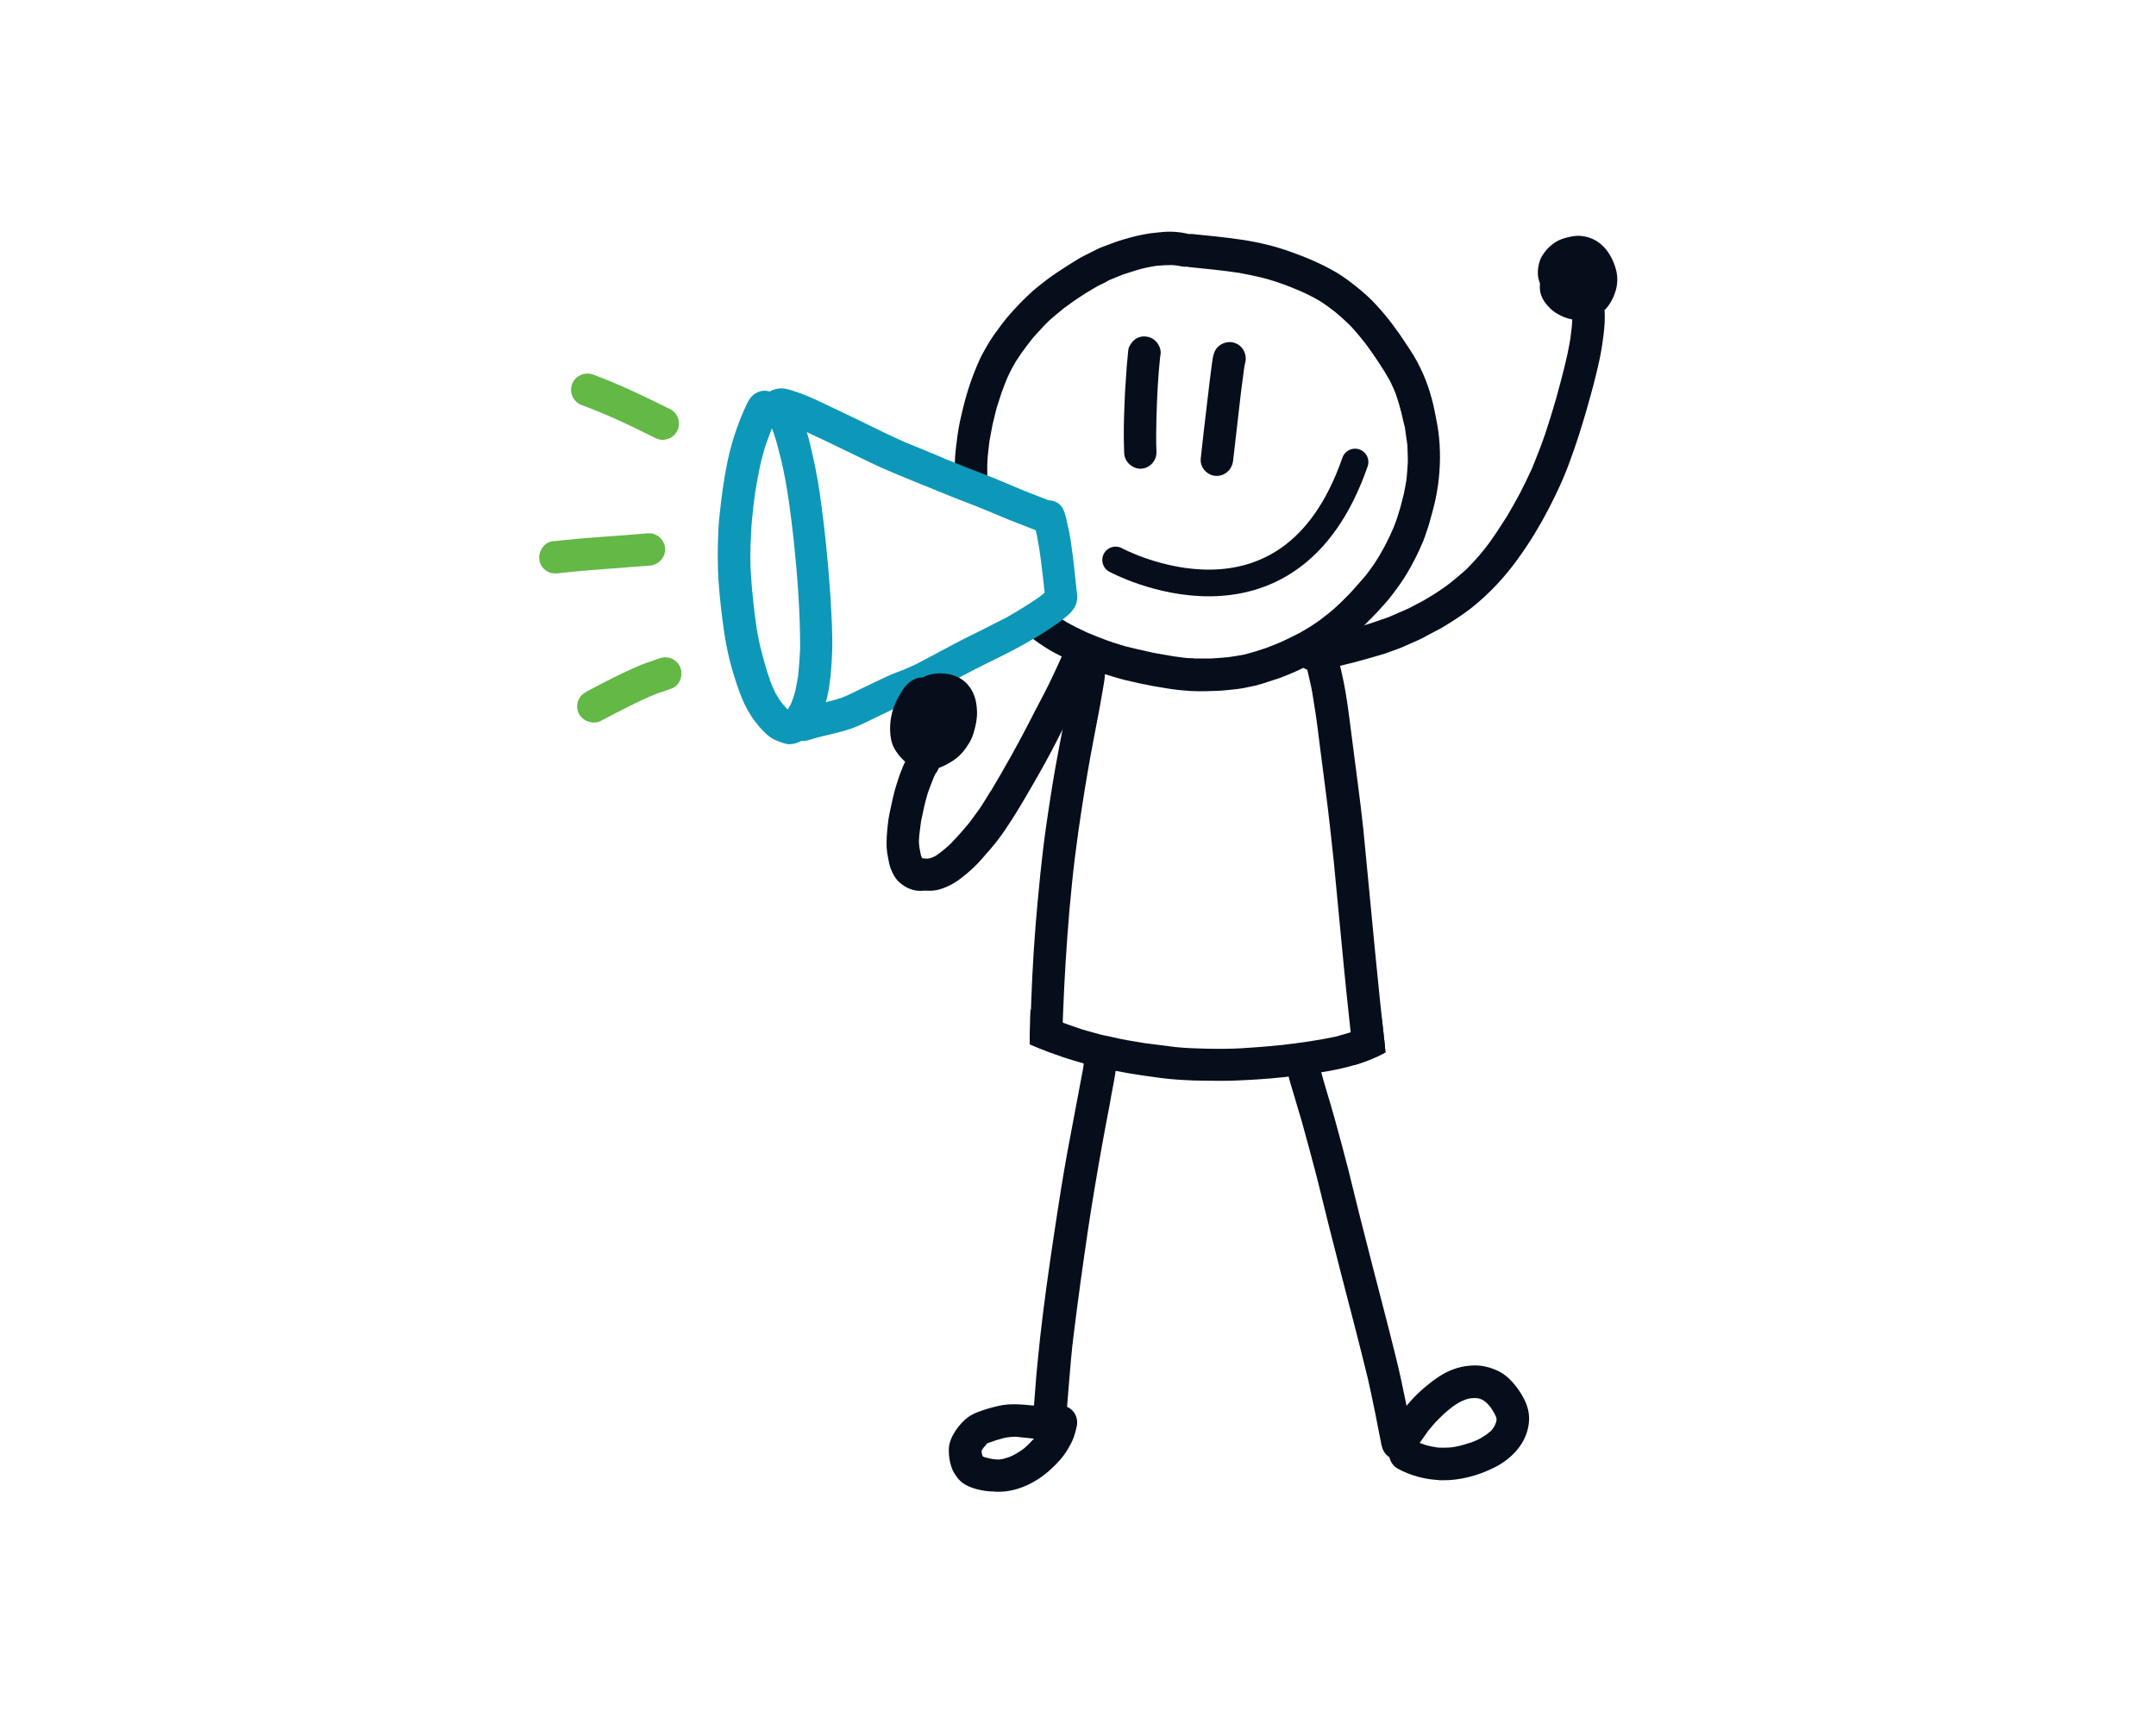 <?xml version="1.0" encoding="utf-8"?>
<!-- Generator: Adobe Illustrator 27.0.0, SVG Export Plug-In . SVG Version: 6.00 Build 0)  -->
<svg version="1.1" id="Layer_1" xmlns="http://www.w3.org/2000/svg" xmlns:xlink="http://www.w3.org/1999/xlink" x="0px" y="0px"
	 viewBox="0 0 807.8 646" style="enable-background:new 0 0 807.8 646;" xml:space="preserve">
<style type="text/css">
	.st0{fill:#070E1B;}
	.st1{fill:none;stroke:#FFFFFF;stroke-miterlimit:10;}
	.st2{fill:url(#SVGID_1_);}
	.st3{fill:url(#SVGID_00000117665942178571525290000010536690774657098381_);}
	.st4{fill:url(#SVGID_00000054257781961574659570000018410083192498215615_);}
	.st5{fill:url(#SVGID_00000154387754261827727050000000873076756254257837_);}
	.st6{fill:url(#SVGID_00000072263991342914278180000012920737047055647153_);}
	.st7{fill:url(#SVGID_00000099624334852917161820000016992326432145106616_);}
	.st8{fill:url(#SVGID_00000050638717915316937860000014357195764874952079_);}
	.st9{fill:url(#SVGID_00000010296233647062771860000007810945408564718737_);}
	.st10{fill:url(#SVGID_00000097471154675567733480000004672251432432159380_);}
	.st11{fill:url(#SVGID_00000169542661558153744300000001212339230200026520_);}
	.st12{fill:url(#SVGID_00000165223685464903834630000006335105386590248884_);}
	.st13{fill:url(#SVGID_00000082360203922218908230000000548663429471825056_);}
	.st14{fill:url(#SVGID_00000009567415742760651540000003574663526825067917_);}
	.st15{fill:url(#SVGID_00000135676208462419711610000011239107000800277142_);}
	.st16{fill:url(#SVGID_00000122000594293862653170000012170567379829200769_);}
	.st17{fill:url(#SVGID_00000012435318710482616240000012854062262655934123_);}
	.st18{fill:url(#SVGID_00000071542759127230934950000010776274351381440689_);}
	.st19{fill:url(#SVGID_00000121269465373995383320000018341842263840342416_);}
	.st20{fill:url(#SVGID_00000170956647638621626800000003849294775442389121_);}
	.st21{fill:url(#SVGID_00000036956794908228684620000015044916992516966784_);}
	.st22{fill:url(#SVGID_00000073716866328600577840000003371325590712004785_);}
	.st23{fill:url(#SVGID_00000111171492994187206430000004364085768212497854_);}
	.st24{fill:url(#SVGID_00000034768006659719112060000011270459933587741631_);}
	.st25{fill:url(#SVGID_00000005233788057189398080000013826629351646920599_);}
	.st26{fill:url(#SVGID_00000137125772686198465390000008904699930881287050_);}
	.st27{fill:url(#SVGID_00000177458836455170020710000008309259573602988931_);}
	.st28{fill:url(#SVGID_00000171704130021444226000000015093248010724755884_);}
	.st29{fill:url(#SVGID_00000180357547691885480790000000367392117817150644_);}
	.st30{fill:url(#SVGID_00000170958080295460826850000004321652637687853471_);}
	.st31{fill:url(#SVGID_00000160172102310867239060000002739330018769424811_);}
	.st32{fill:url(#SVGID_00000010997494479968465420000010762125671328894376_);}
	.st33{fill:url(#SVGID_00000140015205504911153650000014832491912498344322_);}
	.st34{fill:url(#SVGID_00000009566190160623619270000004465443290296272269_);}
	.st35{fill:url(#SVGID_00000151504729615168431440000001935097412792829596_);}
	.st36{fill:url(#SVGID_00000030453898235212949740000002500366343596394154_);}
	.st37{fill:url(#SVGID_00000141446602460612326020000001999832082833913743_);}
	.st38{fill:url(#SVGID_00000008145262639735467460000017228754480671693962_);}
	.st39{fill:url(#SVGID_00000077321014987499605130000012699953547824571568_);}
	.st40{fill:url(#SVGID_00000010283821564882391600000009513707823532838287_);}
	.st41{fill:url(#SVGID_00000134944690662373050910000012157960754977849729_);}
	.st42{fill:#FFFFFF;}
	.st43{fill:#FFFFFF;stroke:#231F20;stroke-miterlimit:10;}
	.st44{fill:#F3F3F3;}
	.st45{fill:#0D98B9;}
	.st46{opacity:0.24;}
	.st47{opacity:0.129;}
	.st48{fill:#606060;}
	.st49{opacity:0.56;}
	.st50{fill:#727272;}
	.st51{fill:none;stroke:#63B846;stroke-miterlimit:10;}
	.st52{fill:#0484A8;}
	.st53{fill:none;stroke:#63B746;stroke-miterlimit:10;}
	.st54{fill:none;stroke:#63B746;stroke-width:0.7;stroke-miterlimit:10;}
	.st55{fill:none;stroke:#63B746;stroke-width:0.5;stroke-miterlimit:10;}
	.st56{fill:#63B746;}
	.st57{fill:#FFFFFF;stroke:#63B746;stroke-width:0.5;stroke-miterlimit:10;}
	.st58{fill:none;stroke:#FFFFFF;stroke-width:0.7;stroke-miterlimit:10;}
	.st59{fill:#62B546;}
	.st60{fill:none;stroke:#62B546;stroke-width:0.7;stroke-miterlimit:10;}
	.st61{fill:#A9C2E5;}
	.st62{fill:none;stroke:url(#SVGID_00000163066653464961075290000016485774876868244873_);stroke-width:2;stroke-miterlimit:10;}
	.st63{fill:#0D8FAD;}
	.st64{fill:none;stroke:#231F20;stroke-miterlimit:10;}
	.st65{fill:none;stroke:#231F20;stroke-width:0.5;stroke-miterlimit:10;}
	.st66{fill:#E5E6E7;}
	.st67{fill-rule:evenodd;clip-rule:evenodd;fill:#0D98B9;stroke:#0D98B9;stroke-miterlimit:10;}
	.st68{fill-rule:evenodd;clip-rule:evenodd;fill:#63B846;stroke:#63B846;stroke-width:2;stroke-miterlimit:10;}
	.st69{fill-rule:evenodd;clip-rule:evenodd;fill:#63B846;stroke:#63B846;stroke-miterlimit:10;}
	.st70{fill-rule:evenodd;clip-rule:evenodd;fill:#0D98B9;}
	.st71{fill-rule:evenodd;clip-rule:evenodd;fill:#63B846;}
	.st72{fill:#63B846;}
	.st73{opacity:0.32;}
	.st74{opacity:0.73;fill:#A2A2A2;}
	.st75{opacity:8.000000e-02;fill:#A2A2A2;}
	.st76{opacity:0.72;}
	.st77{opacity:0.18;}
	.st78{fill:#56585A;}
	.st79{opacity:0.18;fill:none;stroke:#3D4042;stroke-width:0.1;stroke-miterlimit:10;}
	.st80{opacity:0.18;fill:none;stroke:#3D4042;stroke-width:5.000000e-02;stroke-miterlimit:10;}
	.st81{fill:#3D4042;}
	.st82{fill:none;}
	.st83{opacity:0.13;}
	.st84{fill:none;stroke:#3D4042;stroke-miterlimit:10;}
	.st85{fill-rule:evenodd;clip-rule:evenodd;fill:#727272;}
	.st86{fill:none;stroke:#0D98B9;stroke-width:5;stroke-linecap:round;stroke-linejoin:round;stroke-miterlimit:10;}
	.st87{fill:none;stroke:#63B846;stroke-width:9;stroke-miterlimit:10;}
	.st88{fill:#252525;}
	.st89{fill-rule:evenodd;clip-rule:evenodd;fill:#FFFFFF;}
	.st90{fill:none;stroke:#0D98B9;stroke-miterlimit:10;}
	.st91{fill:none;stroke:#0D98B9;stroke-width:2;stroke-miterlimit:10;}
	.st92{fill-rule:evenodd;clip-rule:evenodd;fill:#606060;}
	.st93{fill:#706F6F;}
	.st94{opacity:0.79;}
	.st95{opacity:0.64;}
	.st96{fill:#ABD3F6;}
	.st97{fill:#F3F3F3;stroke:#698ABB;stroke-width:0.25;stroke-miterlimit:10;}
	.st98{fill:none;stroke:#63B846;stroke-width:4;stroke-linecap:round;stroke-linejoin:round;stroke-miterlimit:10;}
	.st99{fill:#0E131D;}
	.st100{fill-rule:evenodd;clip-rule:evenodd;fill:#62AE46;}
	.st101{fill-rule:evenodd;clip-rule:evenodd;fill:#F0F0F1;}
	.st102{fill:none;stroke:#404041;stroke-miterlimit:10;}
	.st103{opacity:0.2;fill:url(#);}
	.st104{opacity:0.28;}
	.st105{fill:none;stroke:#63B846;stroke-width:3;stroke-linecap:round;stroke-linejoin:round;stroke-miterlimit:10;}
	.st106{clip-path:url(#SVGID_00000015337186057748232660000000319506121737423009_);}
	.st107{opacity:0.21;}
	.st108{opacity:8.000000e-02;}
	.st109{fill:none;stroke:#FFFFFF;stroke-width:2;stroke-miterlimit:10;}
	.st110{fill-rule:evenodd;clip-rule:evenodd;fill:#0484A8;}
	.st111{fill:none;stroke:#0484A8;stroke-miterlimit:10;}
	.st112{fill-rule:evenodd;clip-rule:evenodd;fill:#E5E6E7;}
	.st113{fill:none;stroke:#0D98B9;stroke-width:6;stroke-miterlimit:10;}
	.st114{fill:none;stroke:#FFFFFF;stroke-width:6;stroke-miterlimit:10;}
	.st115{opacity:0.11;fill:url(#);}
	.st116{fill-rule:evenodd;clip-rule:evenodd;fill:#F8F8F8;}
	.st117{fill:url(#SVGID_00000177465829702250375320000013088018243826451134_);}
	.st118{fill:url(#SVGID_00000110469780373704273540000011793583729364551870_);}
	.st119{fill:url(#SVGID_00000019639262708596150540000013382581359998078140_);}
	.st120{fill:url(#SVGID_00000129921378877380801700000018062578333072938933_);}
	.st121{fill:url(#SVGID_00000034065642052052749620000002339971961260234172_);}
	.st122{fill:url(#SVGID_00000067223153288741777580000000354303875140129936_);}
	.st123{fill:url(#SVGID_00000160880871335769550920000016349512427723992718_);}
	.st124{fill:url(#SVGID_00000015333675655663205320000010440543021511835294_);}
	.st125{fill:url(#SVGID_00000080909922206268756200000006228653885811504517_);}
	.st126{fill:url(#SVGID_00000078765284817692413060000002542407280029492626_);}
	.st127{fill:url(#SVGID_00000151526581171451504040000017380322281472433298_);}
	.st128{fill:url(#SVGID_00000134215308985265066980000015233489442895066501_);}
	.st129{fill:url(#SVGID_00000143586686564022259260000001085309955530663060_);}
	.st130{fill:url(#SVGID_00000127723203911693203300000007979001301597419398_);}
	.st131{fill:url(#SVGID_00000084530825773568430420000016985196400791026598_);}
	.st132{fill:url(#SVGID_00000052095564502487428030000003335067838681147562_);}
	.st133{fill:url(#SVGID_00000145057032815498951300000011377620608587943336_);}
	.st134{fill:url(#SVGID_00000047749413166194161790000002617327172408516239_);}
	.st135{fill:url(#SVGID_00000172407962045543180900000002203154115754107802_);}
	.st136{fill:url(#SVGID_00000135658683943662932630000012872953033212314045_);}
	.st137{fill:url(#SVGID_00000060003405416283350160000013989555563159437988_);}
	.st138{fill:url(#SVGID_00000031199307721193483300000003237311683736673724_);}
	.st139{fill:url(#SVGID_00000010308170150659830650000016948910473172533938_);}
	.st140{fill:url(#SVGID_00000033364442550560144440000008337592299533210812_);}
	.st141{fill:url(#SVGID_00000109720827950340926550000010408375837685435070_);}
	.st142{fill:url(#SVGID_00000124140277277028252090000008394581822448442036_);}
	.st143{fill:url(#SVGID_00000080203939990110676520000004212460805696181903_);}
	.st144{fill:url(#SVGID_00000016786428477606755210000009837196103521496481_);}
	.st145{fill:url(#SVGID_00000016046024737628721950000005583177760247659696_);}
	.st146{fill:url(#SVGID_00000007430380326742390850000012202752918106163094_);}
	.st147{fill:url(#SVGID_00000127734810143991800980000009765066466118891660_);}
	.st148{fill:url(#SVGID_00000113343393571389017440000016821263799983034811_);}
	.st149{fill:url(#SVGID_00000062873725545046566840000005801707105230684087_);}
	.st150{fill:url(#SVGID_00000131330326744462130360000014193696393111603621_);}
	.st151{fill:url(#SVGID_00000153686220221399771530000005815410269477982905_);}
	.st152{fill:url(#SVGID_00000016783587593008623540000006814025727182813357_);}
	.st153{fill:url(#SVGID_00000063628880627226306560000004556546220279512475_);}
	.st154{fill:url(#SVGID_00000168829130020676767280000000385738528307913390_);}
	.st155{fill:url(#SVGID_00000017475971046963308620000004995679369020362653_);}
	.st156{fill:url(#SVGID_00000044169427281649928210000012386752639708736906_);}
	.st157{opacity:0.2;}
	.st158{clip-path:url(#SVGID_00000003065080468871272570000008839758999754935741_);}
	.st159{fill:#1098B9;}
	.st160{clip-path:url(#SVGID_00000152968062247589721420000002617659113666040209_);}
	.st161{fill:none;stroke:#070E1B;stroke-width:10;stroke-linecap:round;stroke-linejoin:round;stroke-miterlimit:10;}
	.st162{fill:#070E1B;stroke:#0E131D;stroke-miterlimit:10;}
	.st163{fill:#63BA2B;}
	.st164{fill:#0086AA;}
	.st165{fill:none;stroke:#0086AA;stroke-width:2;stroke-miterlimit:10;}
	.st166{fill:none;stroke:#63BA2B;stroke-width:2;stroke-miterlimit:10;}
	.st167{fill:none;stroke:#63BA2B;stroke-miterlimit:10;}
	.st168{fill:none;stroke:#0086AA;stroke-miterlimit:10;}
	.st169{fill:none;stroke:#0086AA;stroke-width:14;stroke-miterlimit:10;}
	.st170{fill:#231F20;}
	.st171{fill:#0D99BA;}
	.st172{fill:#63B946;}
	.st173{fill:none;stroke:#0086AA;stroke-width:10;stroke-miterlimit:10;}
</style>
<g>
	<path class="st0" d="M525,154.4c-0.6-2.4-1.3-4.7-2.1-7c-0.6-1.5-1.3-3-2-4.5c-2.6-4.7-5.6-9.1-8.7-13.4c-1.9-2.5-3.9-4.9-6-7.2
		c-2-2-4.1-3.9-6.3-5.7c-1.8-1.4-3.6-2.7-5.5-3.9c-2.4-1.4-4.8-2.6-7.3-3.7c-4-1.7-7.9-3.2-12.1-4.4c-3.6-1-7.2-1.7-10.9-2.4
		c-6.1-0.9-12.2-1.5-18.2-2.1c-0.4,0-0.7-0.1-1.1-0.2c-0.9,0.1-1.8,0-2.8-0.2c0,0,0.1,0,0.1,0c-0.3-0.1-0.7-0.2-1-0.2
		c-0.6-0.1-1.3-0.1-1.9-0.2c-2,0-4,0.1-6,0.3c-1.3,0.2-2.5,0.4-3.8,0.7c-1.3,0.3-2.6,0.6-3.8,1c-1.6,0.5-3.1,1-4.7,1.5
		c-1.6,0.6-3.2,1.3-4.7,1.9c-0.8,0.3-1.6,0.8-2.3,1.2c-0.8,0.4-1.6,0.8-2.5,1.2c-2.2,1.3-4.3,2.5-6.4,3.9c-2.2,1.4-4.2,2.9-6.3,4.4
		c-1.3,1.1-2.7,2.2-4,3.3c-1.1,0.9-2.2,2-3.3,3.1c-1.1,1.2-2.3,2.5-3.4,3.7c-1,1-1.8,2.2-2.7,3.3c-0.8,1-1.5,2-2.3,3.1
		c-0.8,1-1.4,2.2-2.2,3.2c-0.6,1-1.1,2-1.7,3c-0.6,1.1-1.1,2.3-1.7,3.5c-0.8,1.9-1.5,3.8-2.2,5.7c-0.6,1.9-1.2,3.7-1.8,5.6
		c-0.5,2-1,4.1-1.5,6.1c-0.4,2.1-0.8,4.2-1.2,6.4c-0.2,1.5-0.3,3-0.5,4.5c-0.2,1.5-0.2,3-0.3,4.5c0,2.4,0,4.7,0.1,7.1
		c0.1,2.4,0.4,4.8,0.6,7.1c0,0,0,0,0,0c-0.6-0.2-1.2-0.5-1.9-0.7c-3.6-1.4-7.2-2.8-10.8-4.3c-0.1-1.7-0.2-3.3-0.2-5
		c0-3.4,0-6.8,0.4-10.2c0.4-3.4,0.8-6.8,1.5-10.2c1.4-6.5,3.1-12.9,5.6-19.1c0.6-1.6,1.3-3.1,2-4.7c0.8-1.7,1.7-3.2,2.6-4.8
		c1.6-2.9,3.6-5.5,5.6-8.2c2.1-2.8,4.5-5.4,6.9-7.9c1.2-1.3,2.5-2.4,3.7-3.6c1.2-1.2,2.6-2.2,3.9-3.3c2.6-2.1,5.3-4,8.1-5.8
		c1.2-0.8,2.4-1.5,3.6-2.3c1.5-0.9,3-1.9,4.6-2.7c1.6-0.8,3.2-1.6,4.8-2.4c1.6-0.8,3.4-1.4,5-2c3-1.2,6.2-2.1,9.4-2.9
		c1.5-0.4,2.9-0.6,4.4-0.9c1.6-0.3,3.3-0.4,5-0.6c3.5-0.4,7.2-0.2,10.7,0.7c0.5-0.1,1-0.1,1.5,0c6.1,0.6,12.1,1.2,18.2,2.1
		c6.1,0.9,12.1,2.3,18,4.4c6,2.1,11.9,4.6,17.4,7.8c2.9,1.7,5.5,3.7,8.1,5.8c2.5,2,4.8,4.1,7,6.5c4.3,4.6,8,9.7,11.4,14.9
		c1.8,2.7,3.6,5.5,5,8.5c1.5,3,2.7,6.1,3.7,9.4c1,3.2,1.7,6.5,2.3,9.8c0.7,3.2,1.1,6.5,1.3,9.7c0.4,6.8-0.1,13.6-1.5,20.3
		c-0.7,3.2-1.6,6.4-2.5,9.6c-0.5,1.5-1,3-1.5,4.5c-0.2,0.4-0.3,0.9-0.5,1.3c0,0,0,0.1,0,0.1c-0.4,0.8-0.7,1.7-1.1,2.5
		c-0.1,0.2-0.2,0.5-0.3,0.7l0,0c0,0,0,0,0,0c-1.3,2.9-2.8,5.7-4.4,8.5c-1.7,3-3.7,5.7-5.7,8.4c-2,2.7-4.3,5.1-6.6,7.6
		c-2.2,2.3-4.5,4.6-6.9,6.7c-5,4.5-10.4,8.4-16.4,11.5c-2.8,1.5-5.7,3-8.7,4.2c-1.8,0.7-3.5,1.5-5.3,2c-1.7,0.6-3.5,1.1-5.2,1.7
		c-1.6,0.5-3.3,0.9-5,1.2c-2.1,0.5-4.3,0.8-6.5,1c-1.6,0.1-3.2,0.4-4.7,0.4c-3.3,0.1-6.6,0.3-9.9,0.1c-0.1,0-0.1,0-0.2,0
		c-3.3-0.2-6.6-0.5-9.9-1.1c-3.3-0.5-6.5-1.1-9.7-1.8c-3.2-0.7-6.4-1.4-9.6-2.4c-3.2-1-6.4-1.9-9.5-3.2c-1.6-0.7-3.2-1.3-4.8-2
		c-1.8-0.7-3.5-1.6-5.3-2.5c-5.8-2.8-11.2-6.6-15.9-11c-0.8-0.7-1.5-1.4-2.2-2.1c1.2-0.6,2.4-1.2,3.5-1.8c2.5-1.5,5.1-2.9,7.5-4.5
		c0.8,0.7,1.6,1.4,2.4,2c2.1,1.6,4.2,3.1,6.5,4.5c2.6,1.5,5.3,2.8,8.1,4.1c2.4,1,4.7,1.9,7.1,2.8c2.2,0.8,4.5,1.5,6.8,2.2
		c3.3,0.8,6.6,1.6,9.9,2.3c2.8,0.6,5.6,1,8.4,1.5c1.2,0.2,2.5,0.3,3.7,0.5c0.9,0.1,1.9,0.2,2.8,0.2c0.4,0,0.8,0,1.2,0.1
		c2.1,0,4.2,0,6.3,0c2.2-0.1,4.3-0.3,6.5-0.5c2.1-0.3,4.1-0.6,6.1-1c2.7-0.7,5.3-1.5,7.9-2.4c2.1-0.8,4.2-1.6,6.2-2.5
		c2.2-1,4.3-2.1,6.5-3.2c1.3-0.8,2.6-1.5,3.9-2.3c1.3-0.8,2.5-1.7,3.7-2.5c1.3-1,2.5-2,3.8-3c1.4-1.1,2.6-2.3,3.9-3.5
		c1.5-1.5,3.1-3,4.5-4.6c1.7-1.9,3.3-3.7,5-5.7c0.8-1.1,1.7-2.2,2.5-3.4c0.9-1.2,1.6-2.5,2.4-3.7c0.7-1.2,1.4-2.5,2.1-3.7
		c0.7-1.3,1.3-2.7,2-4c0,0.1-0.1,0.2-0.1,0.3c0-0.1,0.1-0.2,0.1-0.3c0.2-0.5,0.4-1,0.6-1.4c0.2-0.4,0.4-0.9,0.6-1.3
		c1.1-2.6,1.9-5.2,2.7-7.9c0.4-1.7,0.9-3.4,1.3-5.1c0.4-1.8,0.7-3.6,1-5.4c0.2-2.2,0.4-4.4,0.5-6.6c0-2.2-0.1-4.3-0.2-6.4
		c-0.3-2.2-0.6-4.3-0.9-6.4C525.9,158.2,525.4,156.3,525,154.4z"/>
	<path class="st0" d="M421.2,169.7c-0.3-6.7-0.1-13.4,0.2-20c0.1-3.3,0.4-6.6,0.6-9.9c0.1-1.7,0.2-3.3,0.4-5
		c0.1-0.7,0.1-1.5,0.2-2.2c0.1-0.8,0.1-1.7,0.4-2.5c0.7-1.5,1.7-2.8,3.2-3.5c1.4-0.7,3.1-0.7,4.6-0.2c2.8,1,4.7,4.2,3.9,7.1
		c-0.8,7.6-1.2,15.3-1.4,23c-0.1,4.3-0.2,8.5,0,12.8c0.1,3.3-2.5,6.2-5.8,6.3c-0.2,0-0.4,0-0.6,0
		C423.8,175.3,421.3,172.8,421.2,169.7z"/>
	<path class="st0" d="M455.4,178.3c-3.3-0.3-5.9-3.3-5.5-6.6c0.7-6.7,1.5-13.4,2.3-20.1c0.4-3.1,0.7-6.2,1.1-9.3
		c0.2-1.8,0.5-3.6,0.7-5.4c0.2-1.6,0.4-3.2,0.9-4.7c1.1-3.1,4.7-4.8,7.8-3.7c3.1,1.1,4.7,4.5,3.8,7.6c-0.2,0.7-0.3,1.5-0.4,2.2
		c-0.8,5.7-1.5,11.4-2.1,17.1c-0.7,5.8-1.3,11.5-2,17.3c-0.4,3.3-3.2,5.8-6.5,5.6C455.5,178.3,455.5,178.3,455.4,178.3z"/>
	<path class="st45" d="M290.1,277.1c-1.6-0.8-3-2-4.2-3.3c-1.1-1.1-2.1-2.3-3-3.5c-4.2-5.4-6.3-12-8.3-18.5
		c-1.9-6.4-3.1-12.9-3.9-19.5c-0.8-6.3-1.5-12.7-1.7-19.1c-0.1-3.4-0.1-6.8,0-10.2c0.1-3.3,0.2-6.6,0.6-9.9c0.7-6.8,1.6-13.6,3-20.3
		c0.9-4.3,2.1-8.5,3.6-12.7c0.7-1.9,1.4-3.8,2.2-5.6c1.2-2.5,2.2-5.8,4.8-7.2c1.6-0.9,3.4-1.2,5.2-0.6c0.9-0.6,1.9-0.9,3.1-1.1
		c2.3-0.4,4.7,0.5,6.8,1.2c4.9,1.6,9.5,4,14.2,6.2c4.4,2.1,8.9,4.2,13.3,6.4c4.4,2.2,8.8,4.3,13.3,6.3c5.1,2.1,10.2,4.1,15.2,6.3
		c5.1,2.1,10.3,4.1,15.5,6.1c4.7,1.8,9.4,3.9,14,5.8c2.7,1.1,5.5,2.1,8.2,3.2c3.1,1.2,4.8,4.6,3.7,7.8c-1.1,3-4.7,4.9-7.8,3.7
		c-3.4-1.4-6.8-2.6-10.2-4c-5.3-2.2-10.6-4.5-16-6.5c-6-2.3-11.9-4.8-17.9-7.2c-5.9-2.4-11.9-4.8-17.7-7.6
		c-7.9-3.8-15.8-7.7-23.8-11.4c0.4,1.3,0.8,2.7,1.1,4c1.5,6.2,2.8,12.3,3.7,18.6c1.9,13.1,3.2,26.3,4.1,39.6
		c0.2,3.2,0.3,6.5,0.5,9.8c0.1,3.3,0.2,6.6,0.1,9.9c-0.1,3.2-0.3,6.3-0.6,9.4c-0.4,3.3-0.8,6.7-1.8,9.9c-1.7,5.7-4.2,12.6-10.2,15
		c-1.4,0.6-2.8,0.8-4.2,0.7C293.3,278.4,291.7,277.8,290.1,277.1z M295.2,265.8c0.1-0.1,0.1-0.2,0.2-0.3c0.3-0.6,0.7-1.3,1-1.9
		c0.6-1.5,1.1-2.9,1.5-4.4c0.4-1.9,0.8-3.8,1.1-5.7c0.4-3.5,0.6-7.1,0.8-10.6c0-13.5-1-27-2.4-40.4c0,0.3,0.1,0.5,0.1,0.8
		c-1.2-10.4-2.4-20.8-4.8-30.9c-0.9-3.5-1.7-7-2.9-10.4c-0.2-0.5-0.4-1-0.6-1.5c-0.9,2.4-1.8,4.7-2.6,7.1c-0.4,1.3-0.7,2.6-1.1,4
		c-0.4,1.3-0.6,2.6-0.9,3.9c-0.6,2.8-1.1,5.7-1.6,8.6c-0.5,3.4-0.9,6.9-1.2,10.3c-0.4,3.4-0.4,6.9-0.6,10.3
		c-0.1,3.2-0.1,6.4,0.1,9.6c0.2,3.6,0.5,7.2,0.9,10.7c0.3,2.7,0.6,5.5,1,8.2c0.3,2.7,0.9,5.4,1.4,8c1.2,4.9,2.5,9.8,4.2,14.5
		c0.5,1.2,1,2.4,1.6,3.7c0.6,1,1.2,2,1.8,3c0.8,1,1.5,1.9,2.3,2.8C294.7,265.4,294.9,265.6,295.2,265.8z"/>
	<path class="st45" d="M295.2,273.3c-1-3.1,0.8-6.7,4-7.6c2.1-0.6,4.2-1.2,6.3-1.7c3.3-0.8,6.7-1.5,9.9-2.6c2.3-0.9,4.5-2,6.7-3.1
		c2.3-1.1,4.6-2.2,6.9-3.3c2.3-1.1,4.6-2.2,7-3.1c2.7-1,5.3-2.1,7.9-3.4c5.4-2.8,10.8-5.8,16.2-8.6c5.6-2.8,11.3-5.6,16.9-8.5
		c4-2.3,8-4.7,11.8-7.3c0.9-0.7,1.8-1.3,2.6-2.1c-0.9-8.1-1.7-16.3-3.5-24.2c-0.1-0.6-0.3-1.2-0.5-1.7c-1-2.2-0.6-4.9,1-6.7
		c2.3-2.5,6.1-2.6,8.6-0.4c1.3,1.1,1.9,2.9,2.3,4.5c0.4,1.8,0.8,3.5,1.2,5.3c0.6,3,1,6.1,1.4,9.1c0.4,2.9,0.7,5.9,1,8.9
		c0.1,1.2,0.3,2.4,0.4,3.6c0.1,1.3,0.4,2.6,0.3,3.9c-0.1,1.3-0.5,2.5-1.2,3.6c-0.8,1.2-1.8,2.3-3,3.2c-1.3,1.1-2.7,2.2-4.1,3.1
		c-2.5,1.7-4.9,3.3-7.5,4.8c-5.7,3.4-11.6,6.4-17.6,9.3c-5.9,2.9-11.6,6-17.4,9.1c-2.6,1.4-5.1,2.8-7.8,3.9c-2.5,1.1-5.1,2-7.5,3.1
		c-4.9,2.2-9.6,4.6-14.5,6.9c-2.5,1.2-5.1,2.1-7.7,2.8c-2.3,0.6-4.7,1.2-7,1.7c-1.9,0.5-3.8,1-5.7,1.6c-0.7,0.2-1.4,0.3-2.1,0.2
		C298.2,277.4,295.9,275.8,295.2,273.3z"/>
	<path class="st0" d="M345.8,288.5c-2.7-0.3-5.4-1.8-7.3-3.7c-2.1-2.1-4-4.6-4.6-7.6c-0.9-4.6-0.3-9.5,1.6-13.8
		c0.7-1.6,1.6-3.1,2.5-4.6c1.3-2.1,3.2-3.9,5.5-4.7c0.7-0.2,1.5-0.3,2.2-0.3c0.1,0,0.2-0.1,0.2-0.1c2.9-1.5,6.6-1.7,9.7-1.1
		c3,0.6,5.5,2,7.4,4.4c2,2.5,2.8,5.5,3,8.5c0.3,3.2-0.4,6.4-1.3,9.4c-0.7,2.3-2.1,4.5-3.6,6.4c-1.8,2.3-4.1,3.9-6.6,5.2
		c-2.6,1.4-5.6,2.2-8.5,2C346.1,288.5,346,288.5,345.8,288.5z"/>
	<path class="st0" d="M341.1,333.1c-1.6-0.6-3-1.5-4.3-2.7c-1.4-1.3-2.3-3-3-4.8c-0.5-1.3-0.8-2.6-1-3.9c-0.3-1.4-0.5-2.8-0.6-4.2
		c-0.1-2.7,0.1-5.4,0.4-8.2c0.3-3.3,1.1-6.5,1.8-9.7c0.7-3.3,1.7-6.4,2.8-9.6c0.7-1.9,1.5-3.8,2.4-5.6c1-2.1,2.9-4.3,5.4-4.6
		c1.6-0.2,3.1,0.1,4.5,1c1.3,0.9,2.3,2.4,2.5,4c0.3,1.8-0.3,3.7-1.5,5.1c-0.3,0.5-0.5,1-0.7,1.5c-0.8,1.9-1.5,3.9-2.2,5.8
		c-0.5,1.6-0.9,3.3-1.3,4.9c-0.4,1.9-0.8,3.7-1.2,5.6c-0.3,2.4-0.7,4.8-0.8,7.3c0,0.6,0,1.1,0.1,1.7c0.1,1.2,0.4,2.3,0.6,3.5
		c0.1,0.3,0.2,0.6,0.3,0.9c0.1,0.1,0.1,0.3,0.2,0.4c0.1,0,0.2,0,0.3,0.1c0.5,0,0.9,0.1,1.4,0.1c0.3,0,0.7,0,1-0.1c0,0,0,0,0.1,0
		c-0.1,0-0.2,0-0.3,0c0.2,0,0.3-0.1,0.5-0.1c0.2,0,0.3-0.1,0.5-0.1c0.4-0.2,0.9-0.4,1.3-0.6c0.5-0.3,1-0.6,1.5-1
		c1.5-1.1,2.9-2.3,4.3-3.6c2.5-2.6,4.9-5.3,7.2-8.1c1.4-1.9,2.8-3.8,4.2-5.8c1.3-2,2.5-4,3.8-6.1c0,0,0,0.1,0,0.1
		c5.3-8.9,10.3-17.8,15-27c2.2-4.4,4.6-8.7,6.8-13.2c1.6-3.3,3.2-6.7,4.7-10.1c0.1-0.2,0.2-0.4,0.3-0.6c0.6-1.5,1.7-2.8,3.2-3.5
		c1.4-0.7,3.1-0.7,4.6-0.2c3,1.1,5,4.7,3.7,7.8c-1.6,3.9-3.4,7.7-5.2,11.5c-2.6,5.5-5.6,10.8-8.3,16.3c-2.9,5.7-6,11.3-9.2,16.8
		c-3.3,5.7-6.6,11.4-10.3,16.8c-1.7,2.5-3.5,4.9-5.5,7.2c-2.2,2.5-4.3,5.1-6.8,7.4c-1.2,1.1-2.5,2.2-3.8,3.2c-2.5,2-5.3,3.6-8.4,4.5
		c-1.6,0.5-3.4,0.6-5.1,0.5c-0.2,0-0.5,0-0.7,0C344.2,333.9,342.7,333.7,341.1,333.1z"/>
	<path class="st72" d="M245.5,164.1c-5.6-2.8-11.1-5.5-16.8-8c-3.5-1.5-7.1-3-10.7-4.3c-3.1-1.1-4.8-4.6-3.7-7.8
		c1.1-3.1,4.7-4.8,7.8-3.7c9.9,3.6,19.5,8.3,29,13c3,1.5,4.1,5.3,2.6,8.2c-1.1,2.2-3.5,3.4-5.9,3.3
		C247.1,164.7,246.3,164.5,245.5,164.1z"/>
	<path class="st72" d="M204.6,213.8c-1.3-0.9-2.3-2.4-2.5-4c-0.5-3.1,1.7-6.7,5-7c5.8-0.6,11.7-1.2,17.6-1.6
		c6.1-0.4,12.2-0.9,18.2-1.4c3.3-0.2,6.2,2.6,6.3,5.8c0.1,3.4-2.5,6.1-5.8,6.3c-5.6,0.4-11.1,0.9-16.7,1.3
		c-5.3,0.4-10.6,0.8-15.9,1.4c-0.5,0.1-1.1,0.1-1.6,0.2c-0.5,0.1-1,0.1-1.4,0C206.6,214.8,205.6,214.5,204.6,213.8z"/>
	<path class="st72" d="M216.8,267.2c-0.7-1.4-0.7-3.1-0.2-4.6c0.6-1.6,1.7-2.7,3.2-3.5c4.4-2.3,8.8-4.7,13.3-6.8
		c2.3-1.1,4.7-2.2,7.1-3.2c2.3-0.9,4.6-1.6,7-2.5c-0.2,0.1-0.5,0.2-0.7,0.3c0.1,0,0.1,0,0.2-0.1c1.5-0.6,3-0.7,4.6-0.2
		c1.5,0.5,2.8,1.7,3.5,3.2c1.3,2.9,0.1,6.9-3,8.1c-1.8,0.7-3.7,1.3-5.5,1.9c-7.3,2.9-14.3,6.7-21.2,10.3c-0.9,0.5-1.8,0.6-2.8,0.6
		C219.9,270.6,217.7,269.2,216.8,267.2z"/>
	<path class="st0" d="M414,252.7c-0.1,1.7-0.4,3.4-0.7,5.1c-0.4,2.3-0.8,4.6-1.2,6.9c-0.8,4.2-1.6,8.4-2.4,12.6
		c-1.6,8.3-3,16.6-4.3,25c-1,6.4-1.9,12.8-2.7,19.3c-0.8,6.4-1.4,12.9-2,19.3c-1.1,12.9-1.9,25.9-2.4,38.8c-0.1,1.7-0.1,3.5-0.1,5.2
		c0,0,0,0,0-0.1c0,0.2,0,0.5,0,0.7c0,1.7-0.1,3.4,0,5.1c0,1.8-0.7,3.5-1.9,4.6c-1-0.4-2.1-0.8-3.1-1.1c-2.4-0.9-4.8-1.9-7.2-2.9
		c0,0,0-0.1,0-0.1c0-2.2,0-4.5,0.1-6.7c0.3-12.5,0.9-25.1,1.9-37.6c1.1-13,2.3-26,4.2-38.9c1.3-8.9,2.7-17.9,4.4-26.7
		c1.6-8.7,3.4-17.3,4.8-26c0.2-1.2,0.4-2.3,0.4-3.5c0.2-3.3,3.4-5.8,6.6-5.5C411.8,246.4,414.2,249.4,414,252.7z"/>
	<path class="st0" d="M499.3,246.2c0.1-0.2,0.3-0.4,0.4-0.7c0-0.1,0-0.1,0-0.2c-0.2,0.3-0.4,0.7-0.6,1
		C499.2,246.3,499.2,246.3,499.3,246.2z M517,374.4c0.6,5.6,1.2,11.1,1.8,16.7c0.1,1.1,0.2,2.1,0.3,3.2c-3.7,2-7.7,3.6-11.7,4.8
		c-1.3-12.3-2.7-24.6-3.9-37c-1.3-13.2-2.5-26.5-3.8-39.7c-0.1-0.9-0.2-1.8-0.3-2.7c-0.3-2.8-0.6-5.6-0.9-8.3
		c-1.1-10.2-2.5-20.3-3.8-30.5c-0.6-4.6-1.1-9.2-1.8-13.7c-0.4-2.5-0.8-5.1-1.2-7.6c-0.4-2.4-1-4.7-1.5-7c-0.5-2-1-4-1.4-5.9
		c-0.4-1.4-0.7-2.8-0.6-4.3c0.1-1.6,1-3.1,2.2-4.2c2.5-2.2,6.5-1.7,8.6,0.7c0.9,1,1.3,2.2,1.4,3.4c0.1,0.3,0.1,0.6,0.2,0.9
		c1.3,5.4,2.7,10.9,3.6,16.4c1,5.8,1.6,11.6,2.4,17.4c1.4,11.2,3,22.3,4.2,33.6C512.9,331.8,514.8,353.1,517,374.4z"/>
	<path class="st0" d="M518.8,391.1c0.1,1.1,0.2,2.1,0.3,3.2c-8.6,4.7-18.5,6.8-28,8c-6.5,0.9-13.1,1.7-19.7,2.1
		c-3.3,0.2-6.7,0.4-10,0.5c-3.1,0.1-6.3,0-9.4,0c-3.1,0-6.2-0.1-9.2-0.3c-3.3-0.2-6.6-0.5-9.9-1c-6.7-0.9-13.3-1.9-19.9-3.5
		c-1.7-0.4-3.4-0.8-5.1-1.2c-1.8-0.4-3.6-1-5.4-1.5c-3.2-0.9-6.4-2.1-9.5-3.2c-2.4-0.9-4.8-1.9-7.2-2.9c0,0,0-0.1,0-0.1
		c0-2.2,0-4.5,0.1-6.7c0-2.1,0.1-4.2,0.2-6.3c0.5,0.2,1,0.5,1.5,0.7c2.6,1.1,5.3,2.3,8,3.3c3.3,1.2,6.6,2.4,9.9,3.5
		c1.7,0.5,3.3,0.9,5,1.4c2,0.6,4,1,6,1.4c4,1,8.1,1.6,12.2,2.3c3.9,0.5,7.9,1,11.8,1.5c3.8,0.4,7.6,0.5,11.4,0.6
		c4.7,0.1,9.3,0.1,14-0.2c4.9-0.3,9.8-0.7,14.6-1.2c6.7-0.8,13.3-1.7,19.9-3.1c2.3-0.6,4.5-1.3,6.8-2c2-0.8,4-1.7,6-2.7
		c1.4-0.8,2.7-1.6,4-2.5c0.1-0.1,0.2-0.2,0.4-0.2C518.1,384.3,518.4,387.7,518.8,391.1z"/>
	<path class="st0" d="M491.2,251.2c-3.4-0.3-5.7-3.3-5.5-6.6c0.1-1.6,0.9-3.1,2.2-4.1c1.1-0.9,2.4-1.3,3.7-1.4
		c1.2-0.2,2.4-0.4,3.6-0.6c4.4-1.1,8.8-2.2,13.1-3.4c4.1-1.1,8-2.5,12-3.9c2.3-1,4.6-2,6.9-3c1.2-0.5,2.3-1.2,3.5-1.8
		c1-0.5,2-1,3-1.6c2.9-1.7,5.8-3.5,8.5-5.5c2.4-1.8,4.7-3.8,7-5.8c2.5-2.5,4.9-5.1,7.1-7.9c3.1-3.9,5.7-8.1,8.4-12.3
		c1.7-2.9,3.3-5.7,4.9-8.7c1.6-3.1,3-6.1,4.5-9.3c1.7-4.2,3.3-8.3,4.8-12.6c1.5-4.5,2.9-9,4.2-13.6c2-7.4,4.1-14.8,5.3-22.4
		c0.3-2.3,0.6-4.6,0.7-7c-2.2-0.4-4.3-1.3-6.2-2.5c-1.3-0.8-2.5-2-3.5-3.2c-1.1-1.3-2-3-2.3-4.7c-0.2-1-0.2-2-0.1-3
		c-0.6-1.5-0.9-3.2-0.8-4.7c0.1-1.8,0.5-3.8,1.4-5.4c1.5-2.6,3.6-4.7,6.3-6.1c1.3-0.6,2.6-1,4-1.3c1.4-0.3,3.1-0.6,4.5-0.4
		c3.2,0.3,6,1.6,8.3,3.9c2.2,2.2,3.7,5.1,4.6,8.1c0.9,2.9,0.9,6.1-0.1,9c-0.8,2.5-2.1,4.9-4,6.8c0.2,3.1,0,6.3-0.4,9.3
		c-0.4,3.3-0.9,6.5-1.6,9.7c-1.3,6.1-3,12.2-4.7,18.2c-1.9,6.5-3.9,13-6.3,19.4c-2.2,6.2-5,12.1-8,17.9c-3.2,6.2-6.9,12.3-11,18
		c-5,7.1-11,13.6-17.8,19c-3.3,2.6-6.9,4.9-10.5,7.1c-1.8,1.1-3.8,2-5.6,3c-1.1,0.6-2.3,1.3-3.4,1.8c-2,0.9-4.1,1.8-6.1,2.7
		c-1.3,0.6-2.6,1-3.9,1.5c-1.5,0.5-2.9,1.1-4.4,1.5c-3.3,1-6.6,1.9-9.9,2.8c-1.6,0.4-3.2,0.8-4.8,1.2c-1.7,0.4-3.4,0.9-5.2,1.2
		c-1.5,0.3-3,0.5-4.5,0.7c0,0-0.1,0-0.1,0l0,0c-0.5,0.1-1,0.1-1.4,0.1C491.3,251.2,491.2,251.2,491.2,251.2z"/>
	<path class="st0" d="M367.6,558.3c-3.1-0.6-6.6-1.8-8.6-4.3c-1.1-1.4-2.1-2.9-2.6-4.6c-0.6-1.9-0.9-3.9-0.9-5.9
		c-0.1-2.8,1.1-5.3,2.6-7.6c1.3-1.9,2.9-3.7,4.7-5c2.1-1.5,4.7-2.3,7.2-3.1c2.5-0.7,5-1.4,7.6-1.6c2.8-0.2,5.6,0,8.4,0.3
		c0.5,0,0.9,0.1,1.4,0.1c0.2-2.1,0.3-4.2,0.5-6.3c0.2-3.1,0.5-6.2,0.8-9.3c0.6-6.4,1.3-12.7,2.1-19.1c1.7-13.5,3.7-26.9,5.8-40.4
		c1.3-8.4,2.7-16.8,4.3-25.1c1.6-8.7,3.3-17.3,4.9-26c0.1-0.5,0.1-1,0.2-1.5c0.2-3.3,3.4-5.8,6.6-5.5c3.4,0.3,5.7,3.3,5.5,6.6
		c-0.1,2.1-0.6,4.1-0.9,6.1c-0.5,2.5-1,5.1-1.4,7.6c-1,5.2-2,10.4-2.9,15.5c-1.9,10.6-3.7,21.2-5.3,31.9
		c-1.9,12.9-3.7,25.8-5.3,38.8c-0.8,6.2-1.3,12.4-1.8,18.6c-0.2,2.9-0.5,5.7-0.7,8.6c2.7,1.1,4.2,4,3.7,7c-0.3,1.5-0.7,3-1.2,4.4
		c-0.6,1.6-1.4,3.1-2.3,4.6c-1.6,2.7-3.8,5.1-6.1,7.2c-5.3,5-12.6,8.7-20,8.6c-0.6,0-1.1,0-1.7-0.1
		C370.4,558.8,369,558.6,367.6,558.3z M373.3,546.8c0.4,0,0.8,0,1.2,0c0.4-0.1,0.9-0.1,1.3-0.2c0.9-0.3,1.9-0.5,2.8-0.9
		c0.7-0.3,1.3-0.6,2-1c1-0.6,2-1.2,2.9-1.9c0.6-0.5,1.3-1.1,1.9-1.7c0.7-0.7,1.3-1.4,2-2.1c-2.2-0.2-4.5-0.5-6.7-0.7
		c-0.8,0-1.5,0-2.3,0.1c-0.8,0.1-1.6,0.2-2.4,0.4c-1.9,0.5-3.8,1.1-5.7,1.8c-0.1,0.1-0.3,0.1-0.4,0.2c-0.1,0.1-0.2,0.1-0.2,0.2
		c-0.4,0.5-0.8,0.9-1.2,1.4c-0.2,0.4-0.5,0.7-0.7,1.1c0,0,0,0,0,0c0,0,0,0,0,0c0,0.2,0,0.3,0,0.5c0,0.3,0.1,0.7,0.2,1
		c0,0.1,0.1,0.3,0.1,0.4c0,0.1,0.1,0.2,0.1,0.2c0,0,0.1,0,0.1,0.1c0.2,0.1,0.5,0.2,0.7,0.3c0.4,0.1,0.9,0.2,1.3,0.3
		C371.2,546.6,372.3,546.7,373.3,546.8z"/>
	<path class="st0" d="M523.8,550.3c-1.7-0.9-2.8-2.5-3.2-4.3c-0.5-0.3-0.9-0.7-1.3-1.1c-1.3-1.4-1.7-3.2-2-5.1c-0.2-1-0.4-2-0.6-3
		c-0.4-2.2-0.9-4.4-1.3-6.7c-0.9-4.5-1.9-9.1-2.9-13.6c-3.1-12.7-6.4-25.4-9.7-38c-1.6-6.4-3.3-12.8-4.9-19.2
		c-1.5-5.9-2.9-11.9-4.4-17.8c-1.9-7.2-3.8-14.4-5.8-21.5c-0.9-3-1.8-6.1-2.7-9.1c-0.5-1.7-1-3.3-1.5-5c-0.3-1-0.6-2.1-0.8-3.1
		c-0.3-1.2-0.6-2.5-0.4-3.7c0.2-1.6,0.9-3.1,2.2-4.1c1.2-1,2.8-1.5,4.4-1.4c3,0.3,5.7,3,5.6,6.1c0,0.2,0.1,0.3,0.1,0.4
		c1.6,6.2,3.6,12.3,5.3,18.4c1.8,6.4,3.5,12.9,5.2,19.4c1.5,5.9,2.9,11.9,4.4,17.8c1.6,6.4,3.3,12.8,4.9,19.2
		c2.8,10.9,5.7,21.8,8.4,32.8c1.6,6.3,2.9,12.6,4.2,19c1.9-2.3,3.9-4.4,6.1-6.3c2.1-1.8,4.2-3.5,6.6-5c3.2-2,6.9-3.4,10.7-3.7
		c1.9-0.2,3.8-0.2,5.6,0.2c1.8,0.3,3.4,0.9,5,1.6c3.4,1.5,6,4.4,8.1,7.4c1.1,1.6,2.1,3.4,2.8,5.2c1.2,3.1,1.3,6.2,0.5,9.4
		c-1.6,6.7-7.2,11.9-13.3,14.7c-5.8,2.8-12.4,4.5-18.8,4.4c-0.5,0-1,0-1.6-0.1C533.6,554.2,528.4,552.8,523.8,550.3z M539.8,542.4
		c1.2,0,2.5,0,3.7-0.1c1-0.1,2-0.3,3-0.5c1.6-0.4,3.2-0.9,4.8-1.4c1.1-0.4,2.2-0.9,3.2-1.4c0.8-0.5,1.6-1,2.4-1.5
		c0.5-0.4,1.1-0.9,1.6-1.3c0.3-0.3,0.5-0.5,0.7-0.8c0.3-0.4,0.6-0.8,0.8-1.2c0.1-0.2,0.2-0.4,0.3-0.7c0.1-0.3,0.2-0.5,0.3-0.8
		c0-0.2,0.1-0.4,0.1-0.6c0-0.2,0-0.4,0-0.5c0-0.1,0-0.1,0-0.2c0-0.1,0-0.2-0.1-0.3c0-0.1-0.1-0.2-0.1-0.3c-0.2-0.5-0.5-1.1-0.8-1.6
		c-0.4-0.7-0.8-1.3-1.2-1.9c-0.4-0.5-0.7-0.9-1.1-1.3c-0.2-0.2-0.4-0.4-0.6-0.6c-0.3-0.2-0.6-0.4-0.8-0.6c-0.2-0.1-0.5-0.3-0.7-0.4
		c-0.2-0.1-0.5-0.2-0.7-0.3c-0.2-0.1-0.5-0.1-0.7-0.2c-0.3,0-0.7-0.1-1-0.1c-0.7,0-1.3,0-2,0.1c0.3,0,0.5-0.1,0.8-0.1
		c-0.8,0.1-1.5,0.2-2.2,0.4c0.3-0.1,0.5-0.1,0.8-0.2c-0.4,0.1-0.9,0.3-1.3,0.4c-0.8,0.3-1.5,0.6-2.2,1c-0.8,0.5-1.7,1-2.5,1.6
		c-1.2,0.9-2.4,1.9-3.6,3c-1,1-1.9,1.9-2.9,2.9c-0.9,1-1.8,2.1-2.7,3.2c-1,1.4-1.9,2.7-2.9,4.1c-0.1,0.1-0.2,0.3-0.3,0.4
		c0.9,0.3,1.7,0.6,2.6,0.9c1,0.2,1.9,0.5,2.9,0.6C538.3,542.3,539,542.4,539.8,542.4z"/>
	<path class="st161" d="M418,209.8c0,0,64.8,35.2,89.7-36.7"/>
</g>
</svg>
